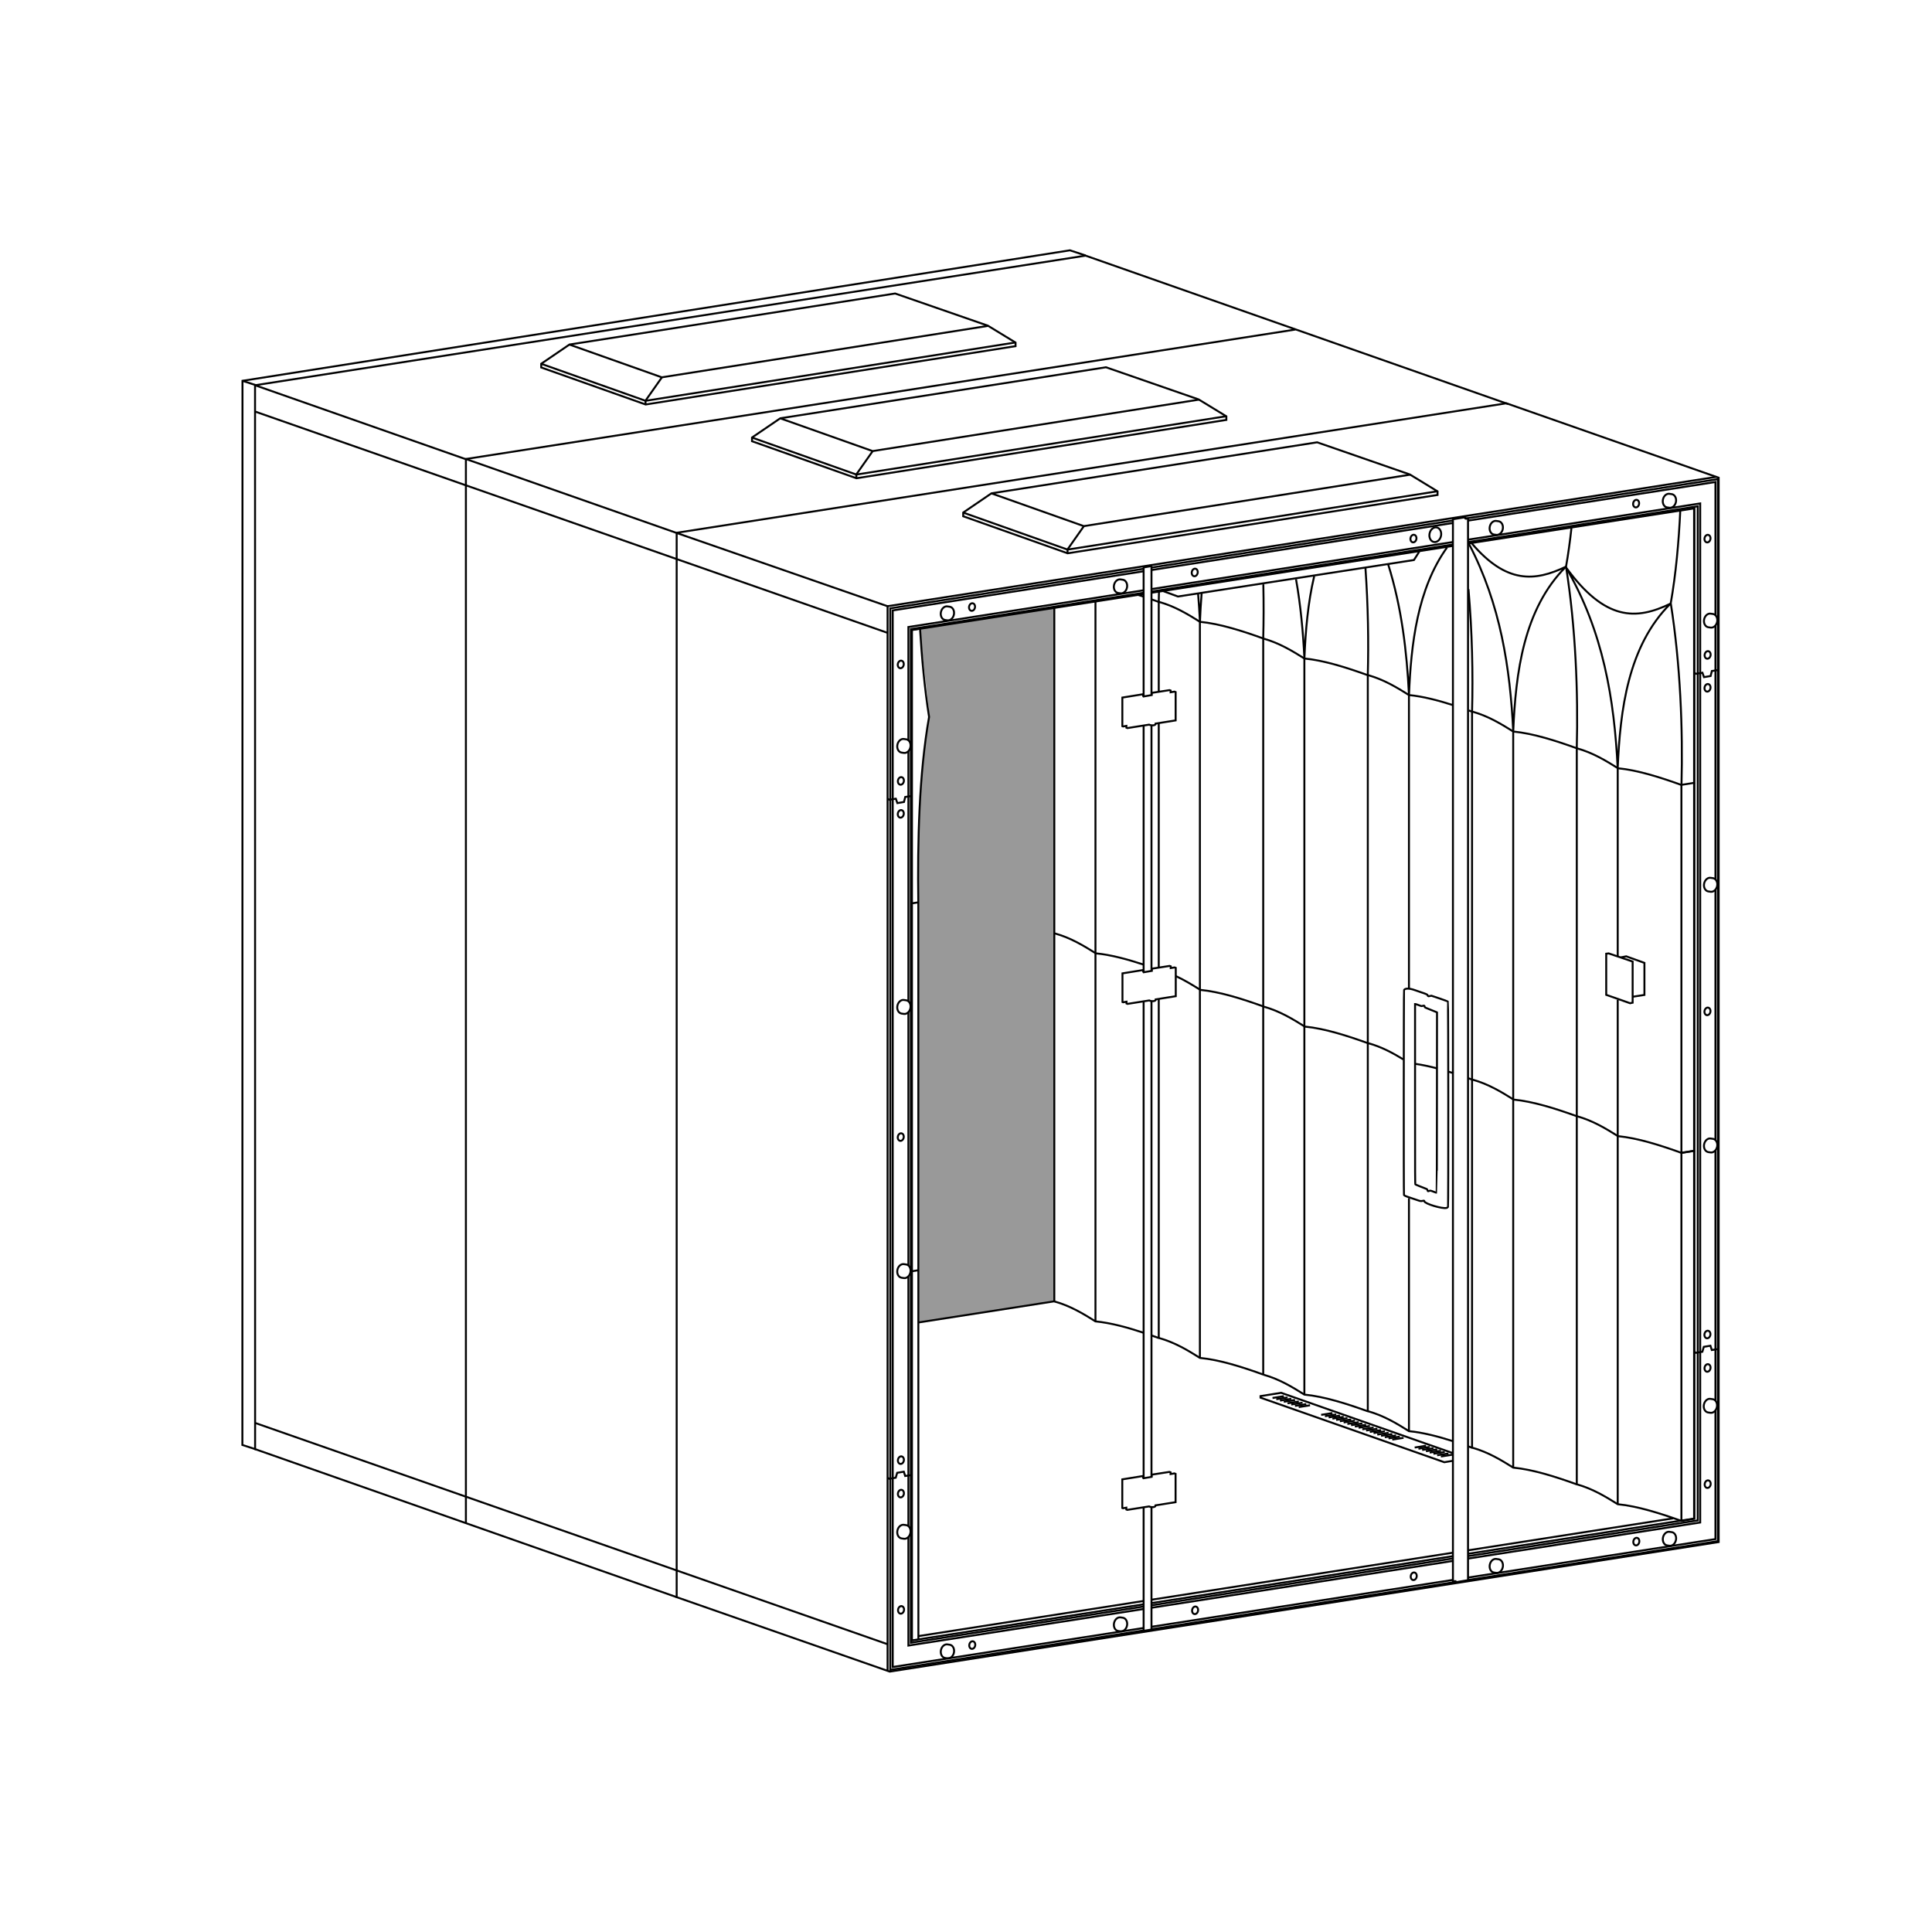 <?xml version="1.0" encoding="UTF-8" standalone="no"?>
<!-- Created with Inkscape (http://www.inkscape.org/) -->

<svg
   version="1.1"
   id="svg7701"
   width="1122.52"
   height="1122.52"
   viewBox="0 0 1122.52 1122.52"
   xmlns="http://www.w3.org/2000/svg"
   xmlns:svg="http://www.w3.org/2000/svg">
  <defs
     id="defs7705" />
  <g
     id="g7709"
     transform="matrix(1.333,0,0,1.333,0,4.2729659e-5)">
    <g
       id="g7711">
      <path
         d="m 400.902,274.289 58.625,-9.406 v 302.375 l -59.172,9.23 -0.027,-183.05 c -0.308,-28.024 -0.125,-55.801 4.813,-81.266 z"
         style="fill:#999999;fill-opacity:1;fill-rule:nonzero;stroke:none"
         id="path7713" />
      <g
         id="g7715">
        <path
           d="m 111.578,167.898 -5.887,-1.91"
           style="fill:none;stroke:#000000;stroke-width:0.85;stroke-linecap:butt;stroke-linejoin:miter;stroke-miterlimit:4;stroke-dasharray:none;stroke-opacity:1"
           id="path7717" />
      </g>
      <g
         id="g7719">
        <path
           d="m 111.539,631.723 -5.891,-1.907 0.043,-463.828 360.661,-56.883 6.82,2.25"
           style="fill:none;stroke:#000000;stroke-width:0.85;stroke-linecap:butt;stroke-linejoin:miter;stroke-miterlimit:4;stroke-dasharray:none;stroke-opacity:1"
           id="path7721" />
      </g>
      <g
         id="g7723">
        <path
           d="m 633.313,633.391 -74.907,-26.313 -8.98,1.445 v 0.672 l 80.117,28.145 3.742,-0.629"
           style="fill:none;stroke:#000000;stroke-width:0.85;stroke-linecap:butt;stroke-linejoin:miter;stroke-miterlimit:4;stroke-dasharray:none;stroke-opacity:1"
           id="path7725" />
      </g>
      <g
         id="g7727">
        <path
           d="m 624.797,519.41 c -1.281,-0.5 -1.34,-0.512 -1.813,-0.344 -0.648,0.231 -0.621,0.243 -0.773,-0.277 -0.106,-0.367 -0.211,-0.476 -0.527,-0.601 -0.219,-0.083 -0.668,-0.258 -1,-0.395 -0.332,-0.137 -1.274,-0.508 -2.09,-0.824 -0.817,-0.317 -1.559,-0.629 -1.649,-0.692 -0.156,-0.109 -0.164,-2.117 -0.164,-39.375 v -39.254 h 0.199 c 0.106,0 0.743,0.215 1.415,0.473 1.191,0.457 1.234,0.465 1.777,0.293 0.582,-0.18 0.789,-0.074 0.789,0.418 0,0.266 0.199,0.363 2.648,1.309 1.278,0.496 2.414,0.957 2.532,1.023 l 0.211,0.133 -0.032,39.285 c -0.027,26.055 -0.05,39.293 -0.113,39.313 -0.055,0.031 -0.691,-0.204 -1.418,-0.489 z"
           style="fill:none;stroke:#000000;stroke-width:0.85;stroke-linecap:butt;stroke-linejoin:miter;stroke-miterlimit:4;stroke-dasharray:none;stroke-opacity:1"
           id="path7729" />
      </g>
      <g
         id="g7731">
        <path
           d="m 630.531,526.496 c 0.328,-0.098 0.516,-0.246 0.61,-0.465 0.191,-0.449 0.148,-89.254 -0.043,-89.488 -0.067,-0.082 -1.715,-0.691 -3.66,-1.348 l -3.536,-1.191 -0.738,0.148 c -0.449,0.094 -0.75,0.102 -0.769,0.032 -0.227,-0.774 -0.118,-0.719 -3.641,-1.907 -0.438,-0.144 -1.484,-0.507 -2.324,-0.8 -2.211,-0.774 -4.098,-0.747 -4.442,0.066 -0.144,0.344 -0.187,88.574 -0.039,89.219 0.082,0.367 0.403,0.511 3.25,1.461 0.934,0.308 2.215,0.742 2.852,0.965 1.137,0.394 1.258,0.402 2.316,0.183 0.36,-0.074 0.399,-0.055 0.461,0.25 0.227,1.098 7.981,3.395 9.703,2.875 z"
           style="fill:none;stroke:#000000;stroke-width:0.85;stroke-linecap:butt;stroke-linejoin:miter;stroke-miterlimit:4;stroke-dasharray:none;stroke-opacity:1"
           id="path7733" />
      </g>
      <g
         id="g7735">
        <path
           d="M 387.824,728.602 749.109,672.137 V 208.223 l -92.523,-32.442 -361.645,56.434 v 463.941 z"
           style="fill:none;stroke:#000000;stroke-width:0.85;stroke-linecap:butt;stroke-linejoin:miter;stroke-miterlimit:4;stroke-dasharray:none;stroke-opacity:1"
           id="path7737" />
      </g>
      <g
         id="g7739">
        <path
           d="M 747.984,207.871 386.867,264.219 V 728.281"
           style="fill:none;stroke:#000000;stroke-width:0.85;stroke-linecap:butt;stroke-linejoin:miter;stroke-miterlimit:4;stroke-dasharray:none;stroke-opacity:1"
           id="path7741" />
      </g>
      <g
         id="g7743">
        <path
           d="m 294.973,684.516 91.882,32.148"
           style="fill:none;stroke:#000000;stroke-width:0.85;stroke-linecap:butt;stroke-linejoin:miter;stroke-miterlimit:4;stroke-dasharray:none;stroke-opacity:1"
           id="path7745" />
      </g>
      <g
         id="g7747">
        <path
           d="m 657.227,176.074 -184.047,-64.652 -362.012,56.496 0.027,463.715 183.762,64.523 M 564.531,143.648 203.074,200.066 v 463.942"
           style="fill:none;stroke:#000000;stroke-width:0.85;stroke-linecap:butt;stroke-linejoin:miter;stroke-miterlimit:4;stroke-dasharray:none;stroke-opacity:1"
           id="path7749" />
      </g>
      <g
         id="g7751">
        <path
           d="m 203.09,652.367 91.883,32.149"
           style="fill:none;stroke:#000000;stroke-width:0.85;stroke-linecap:butt;stroke-linejoin:miter;stroke-miterlimit:4;stroke-dasharray:none;stroke-opacity:1"
           id="path7753" />
      </g>
      <g
         id="g7755">
        <path
           d="m 294.98,232.324 91.954,31.942"
           style="fill:none;stroke:#000000;stroke-width:0.85;stroke-linecap:butt;stroke-linejoin:miter;stroke-miterlimit:4;stroke-dasharray:none;stroke-opacity:1"
           id="path7757" />
      </g>
      <g
         id="g7759">
        <path
           d="m 294.953,243.684 91.883,32.148"
           style="fill:none;stroke:#000000;stroke-width:0.85;stroke-linecap:butt;stroke-linejoin:miter;stroke-miterlimit:4;stroke-dasharray:none;stroke-opacity:1"
           id="path7761" />
      </g>
      <g
         id="g7763">
        <path
           d="m 203.059,200.066 91.921,32.258"
           style="fill:none;stroke:#000000;stroke-width:0.85;stroke-linecap:butt;stroke-linejoin:miter;stroke-miterlimit:4;stroke-dasharray:none;stroke-opacity:1"
           id="path7765" />
      </g>
      <g
         id="g7767">
        <path
           d="m 203.07,211.535 91.883,32.149"
           style="fill:none;stroke:#000000;stroke-width:0.85;stroke-linecap:butt;stroke-linejoin:miter;stroke-miterlimit:4;stroke-dasharray:none;stroke-opacity:1"
           id="path7769" />
      </g>
      <g
         id="g7771">
        <path
           d="m 432.145,215.031 -12.309,8.379 v 1.617 l 45.504,16.137 161.242,-25.43 v -1.562 l -12.062,-7.359 -40.418,-14.024 z"
           style="fill:none;stroke:#000000;stroke-width:0.85;stroke-linecap:butt;stroke-linejoin:miter;stroke-miterlimit:4;stroke-dasharray:none;stroke-opacity:1"
           id="path7773" />
      </g>
      <g
         id="g7775">
        <path
           d="m 419.813,223.418 45.503,16.133 161.243,-25.43"
           style="fill:none;stroke:#000000;stroke-width:0.85;stroke-linecap:butt;stroke-linejoin:miter;stroke-miterlimit:4;stroke-dasharray:none;stroke-opacity:1"
           id="path7777" />
      </g>
      <g
         id="g7779">
        <path
           d="m 432.195,215.066 40.203,14.254 142.239,-22.429"
           style="fill:none;stroke:#000000;stroke-width:0.85;stroke-linecap:butt;stroke-linejoin:miter;stroke-miterlimit:4;stroke-dasharray:none;stroke-opacity:1"
           id="path7781" />
      </g>
      <g
         id="g7783">
        <path
           d="m 386.895,348.145 0.753,0.437 2.805,-0.461 0.684,1.922 2.875,-0.484 0.558,-2.196 2.903,-0.437"
           style="fill:none;stroke:#000000;stroke-width:0.85;stroke-linecap:butt;stroke-linejoin:miter;stroke-miterlimit:4;stroke-dasharray:none;stroke-opacity:1"
           id="path7785" />
      </g>
      <g
         id="g7787">
        <path
           d="m 386.863,644.117 0.754,0.438 2.805,-0.465 0.633,-2.145 2.879,-0.488 0.609,1.879 2.898,-0.438"
           style="fill:none;stroke:#000000;stroke-width:0.85;stroke-linecap:butt;stroke-linejoin:miter;stroke-miterlimit:4;stroke-dasharray:none;stroke-opacity:1"
           id="path7789" />
      </g>
      <g
         id="g7791">
        <path
           d="m 738.477,293.242 0.757,0.438 2.801,-0.465 0.684,1.926 2.879,-0.485 0.558,-2.195 2.903,-0.438"
           style="fill:none;stroke:#000000;stroke-width:0.85;stroke-linecap:butt;stroke-linejoin:miter;stroke-miterlimit:4;stroke-dasharray:none;stroke-opacity:1"
           id="path7793" />
      </g>
      <g
         id="g7795">
        <path
           d="m 738.449,589.211 0.754,0.441 2.805,-0.464 0.633,-2.145 2.875,-0.488 0.609,1.879 2.902,-0.442"
           style="fill:none;stroke:#000000;stroke-width:0.85;stroke-linecap:butt;stroke-linejoin:miter;stroke-miterlimit:4;stroke-dasharray:none;stroke-opacity:1"
           id="path7797" />
      </g>
      <g
         id="g7799">
        <path
           d="m 501.941,698.727 131.348,-20.454 m 6.606,-1.031 98.625,-15.355 V 221.582 l -98.61,15.332 m -6.625,1.027 -131.422,20.434 m -3.383,0.527 -100.984,15.7 V 714.988 L 498.449,699.27"
           style="fill:none;stroke:#000000;stroke-width:0.85;stroke-linecap:butt;stroke-linejoin:miter;stroke-miterlimit:4;stroke-dasharray:none;stroke-opacity:1"
           id="path7801" />
      </g>
      <g
         id="g7803">
        <path
           d="m 701.172,415.559 -1.07,0.136 v 17.926 l 10.41,3.656 1.105,-0.242 v -17.926 z"
           style="fill:none;stroke:#000000;stroke-width:0.85;stroke-linecap:butt;stroke-linejoin:miter;stroke-miterlimit:4;stroke-dasharray:none;stroke-opacity:1"
           id="path7805" />
      </g>
      <g
         id="g7807">
        <path
           d="m 706.48,417.285 2.344,-0.449 7.93,2.859 v 13.961 l -5.102,0.793"
           style="fill:none;stroke:#000000;stroke-width:0.85;stroke-linecap:butt;stroke-linejoin:miter;stroke-miterlimit:4;stroke-dasharray:none;stroke-opacity:1"
           id="path7809" />
      </g>
      <g
         id="g7811">
        <path
           d="m 506.863,257.605 6.567,2.395 102.867,-15.906 2.312,-3.656"
           style="fill:none;stroke:#000000;stroke-width:0.85;stroke-linecap:butt;stroke-linejoin:miter;stroke-miterlimit:4;stroke-dasharray:none;stroke-opacity:1"
           id="path7813" />
      </g>
      <g
         id="g7815">
        <path
           d="M 400.328,713.129 498.43,697.82 m 3.504,-0.547 131.351,-20.503 m 6.567,-1.024 89.453,-13.961"
           style="fill:none;stroke:#000000;stroke-width:0.85;stroke-linecap:butt;stroke-linejoin:miter;stroke-miterlimit:4;stroke-dasharray:none;stroke-opacity:1"
           id="path7817" />
      </g>
      <g
         id="g7819">
        <path
           d="m 498.27,302.586 -9.071,1.461 v 12.48 l 0.309,0.121 1.445,-0.257 v 0.777 l 0.434,0.18 9.488,-1.5 c 1.086,0.523 2.914,0.422 2.828,-0.465 l 8.727,-1.387 v -12.34 l -0.5,-0.203 -1.692,0.281 v -0.761 l -0.5,-0.172 -7.734,1.203 v 0.949 l -3.57,0.617 -0.157,-0.226 z"
           style="fill:none;stroke:#000000;stroke-width:0.85;stroke-linecap:butt;stroke-linejoin:miter;stroke-miterlimit:4;stroke-dasharray:none;stroke-opacity:1"
           id="path7821" />
      </g>
      <g
         id="g7823">
        <path
           d="m 498.316,422.797 -9.066,1.465 v 12.48 l 0.305,0.121 1.449,-0.258 v 0.774 l 0.43,0.184 9.492,-1.504 c 1.082,0.527 2.91,0.425 2.828,-0.461 l 8.726,-1.391 v -12.34 l -0.5,-0.199 -1.695,0.277 v -0.761 l -0.5,-0.168 -7.734,1.199 v 0.953 l -3.571,0.613 -0.156,-0.226 z"
           style="fill:none;stroke:#000000;stroke-width:0.85;stroke-linecap:butt;stroke-linejoin:miter;stroke-miterlimit:4;stroke-dasharray:none;stroke-opacity:1"
           id="path7825" />
      </g>
      <g
         id="g7827">
        <path
           d="m 498.242,643.344 -9.07,1.461 v 12.48 l 0.308,0.121 1.446,-0.258 v 0.778 l 0.433,0.179 9.489,-1.5 c 1.086,0.524 2.914,0.422 2.828,-0.464 l 8.726,-1.391 v -12.34 l -0.5,-0.199 -1.691,0.281 v -0.762 l -0.5,-0.171 -7.734,1.199 v 0.953 l -3.571,0.613 -0.156,-0.222 z"
           style="fill:none;stroke:#000000;stroke-width:0.85;stroke-linecap:butt;stroke-linejoin:miter;stroke-miterlimit:4;stroke-dasharray:none;stroke-opacity:1"
           id="path7829" />
      </g>
      <g
         id="g7831">
        <path
           d="m 498.469,316.211 v 107.535 m 0,12.723 v 207.816 m 0,12.758 v 53.789 l 3.429,-0.559 v -53.335 m 0,-13.239 V 436.383 m 0,-13.203 V 316.137 m 0,-13.199 v -55.965 l -0.277,-0.196 -3.152,0.555 v 56.25"
           style="fill:none;stroke:#000000;stroke-width:0.85;stroke-linecap:butt;stroke-linejoin:miter;stroke-miterlimit:4;stroke-dasharray:none;stroke-opacity:1"
           id="path7833" />
      </g>
      <g
         id="g7835">
        <path
           d="m 633.289,226.313 v 462.875 h 1.09 v 0.48 l 5.488,-0.922 V 226.141 l -0.277,-0.18 -0.563,0.121 -0.328,-0.098 v -0.363 l -0.281,-0.121 z"
           style="fill:none;stroke:#000000;stroke-width:0.85;stroke-linecap:butt;stroke-linejoin:miter;stroke-miterlimit:4;stroke-dasharray:none;stroke-opacity:1"
           id="path7837" />
      </g>
      <g
         id="g7839">
        <path
           d="m 655.027,683.043 c -0.316,1.605 -1.582,2.719 -2.851,2.523 -0.028,0 -1.043,-0.152 -1.063,-0.156 -1.293,-0.242 -2.078,-1.765 -1.761,-3.394 0.32,-1.633 1.625,-2.758 2.914,-2.512 0.035,0 1.066,0.156 1.097,0.164 1.235,0.301 1.973,1.785 1.664,3.375 z"
           style="fill:none;stroke:#000000;stroke-width:0.85;stroke-linecap:round;stroke-linejoin:round;stroke-miterlimit:4;stroke-dasharray:none;stroke-opacity:1"
           id="path7841" />
      </g>
      <g
         id="g7843">
        <path
           d="m 730.504,671.223 c -0.313,1.605 -1.578,2.718 -2.848,2.523 -0.031,0 -1.043,-0.152 -1.066,-0.156 -1.289,-0.246 -2.078,-1.766 -1.758,-3.399 0.316,-1.628 1.621,-2.753 2.91,-2.511 0.035,0 1.071,0.156 1.102,0.168 1.23,0.304 1.969,1.785 1.66,3.375 z"
           style="fill:none;stroke:#000000;stroke-width:0.85;stroke-linecap:round;stroke-linejoin:round;stroke-miterlimit:4;stroke-dasharray:none;stroke-opacity:1"
           id="path7845" />
      </g>
      <g
         id="g7847">
        <path
           d="m 415.797,720.297 c -0.317,1.601 -1.582,2.719 -2.852,2.519 -0.027,0 -1.043,-0.148 -1.062,-0.152 -1.293,-0.246 -2.078,-1.766 -1.762,-3.398 0.32,-1.629 1.625,-2.754 2.914,-2.512 0.035,0 1.067,0.156 1.098,0.164 1.234,0.305 1.972,1.789 1.664,3.375 z"
           style="fill:none;stroke:#000000;stroke-width:0.85;stroke-linecap:round;stroke-linejoin:round;stroke-miterlimit:4;stroke-dasharray:none;stroke-opacity:1"
           id="path7849" />
      </g>
      <g
         id="g7851">
        <path
           d="m 491.238,708.523 c -0.312,1.606 -1.578,2.719 -2.847,2.524 -0.028,0 -1.043,-0.152 -1.063,-0.156 -1.293,-0.246 -2.082,-1.766 -1.762,-3.399 0.317,-1.629 1.622,-2.754 2.914,-2.508 0.032,0 1.067,0.157 1.098,0.164 1.231,0.301 1.973,1.786 1.66,3.372 z"
           style="fill:none;stroke:#000000;stroke-width:0.85;stroke-linecap:round;stroke-linejoin:round;stroke-miterlimit:4;stroke-dasharray:none;stroke-opacity:1"
           id="path7853" />
      </g>
      <g
         id="g7855">
        <path
           d="m 655.012,230.609 c -0.313,1.602 -1.578,2.719 -2.848,2.52 -0.027,0 -1.043,-0.149 -1.062,-0.152 -1.293,-0.247 -2.082,-1.766 -1.762,-3.399 0.316,-1.629 1.621,-2.754 2.914,-2.512 0.031,0 1.066,0.157 1.098,0.164 1.23,0.305 1.972,1.79 1.66,3.375 z"
           style="fill:none;stroke:#000000;stroke-width:0.85;stroke-linecap:round;stroke-linejoin:round;stroke-miterlimit:4;stroke-dasharray:none;stroke-opacity:1"
           id="path7857" />
      </g>
      <g
         id="g7859">
        <path
           d="m 730.492,218.785 c -0.312,1.606 -1.582,2.719 -2.851,2.524 -0.028,0 -1.039,-0.149 -1.063,-0.157 -1.289,-0.242 -2.078,-1.761 -1.762,-3.394 0.321,-1.633 1.625,-2.754 2.914,-2.512 0.036,0 1.067,0.156 1.102,0.164 1.231,0.301 1.969,1.785 1.66,3.375 z"
           style="fill:none;stroke:#000000;stroke-width:0.85;stroke-linecap:round;stroke-linejoin:round;stroke-miterlimit:4;stroke-dasharray:none;stroke-opacity:1"
           id="path7861" />
      </g>
      <g
         id="g7863">
        <path
           d="m 415.781,267.859 c -0.312,1.606 -1.578,2.719 -2.847,2.524 -0.028,0 -1.043,-0.149 -1.063,-0.156 -1.293,-0.243 -2.082,-1.766 -1.762,-3.395 0.317,-1.633 1.621,-2.758 2.914,-2.512 0.032,0 1.067,0.16 1.098,0.168 1.231,0.301 1.973,1.785 1.66,3.371 z"
           style="fill:none;stroke:#000000;stroke-width:0.85;stroke-linecap:round;stroke-linejoin:round;stroke-miterlimit:4;stroke-dasharray:none;stroke-opacity:1"
           id="path7865" />
      </g>
      <g
         id="g7867">
        <path
           d="m 396.82,325.652 c -0.316,1.606 -1.582,2.719 -2.851,2.524 -0.028,0 -1.043,-0.153 -1.063,-0.156 -1.293,-0.247 -2.078,-1.766 -1.761,-3.399 0.32,-1.629 1.625,-2.754 2.914,-2.508 0.035,0 1.066,0.153 1.097,0.164 1.235,0.301 1.973,1.786 1.664,3.371 z"
           style="fill:none;stroke:#000000;stroke-width:0.85;stroke-linecap:round;stroke-linejoin:round;stroke-miterlimit:4;stroke-dasharray:none;stroke-opacity:1"
           id="path7869" />
      </g>
      <g
         id="g7871">
        <path
           d="m 396.82,439.41 c -0.316,1.602 -1.582,2.719 -2.851,2.52 -0.028,0 -1.043,-0.149 -1.063,-0.153 -1.293,-0.246 -2.078,-1.765 -1.761,-3.398 0.32,-1.629 1.625,-2.754 2.914,-2.512 0.035,0 1.066,0.156 1.097,0.168 1.235,0.301 1.973,1.785 1.664,3.375 z"
           style="fill:none;stroke:#000000;stroke-width:0.85;stroke-linecap:round;stroke-linejoin:round;stroke-miterlimit:4;stroke-dasharray:none;stroke-opacity:1"
           id="path7873" />
      </g>
      <g
         id="g7875">
        <path
           d="m 396.82,554.551 c -0.316,1.605 -1.582,2.719 -2.851,2.523 -0.028,0 -1.043,-0.152 -1.063,-0.156 -1.293,-0.246 -2.078,-1.766 -1.761,-3.395 0.32,-1.632 1.625,-2.757 2.914,-2.511 0.035,0 1.066,0.156 1.097,0.164 1.235,0.301 1.973,1.785 1.664,3.375 z"
           style="fill:none;stroke:#000000;stroke-width:0.85;stroke-linecap:round;stroke-linejoin:round;stroke-miterlimit:4;stroke-dasharray:none;stroke-opacity:1"
           id="path7877" />
      </g>
      <g
         id="g7879">
        <path
           d="m 396.82,668.172 c -0.316,1.605 -1.582,2.719 -2.851,2.523 -0.028,0 -1.043,-0.148 -1.063,-0.156 -1.293,-0.242 -2.078,-1.766 -1.761,-3.394 0.32,-1.633 1.625,-2.758 2.914,-2.512 0.035,0 1.066,0.156 1.097,0.164 1.235,0.301 1.973,1.785 1.664,3.375 z"
           style="fill:none;stroke:#000000;stroke-width:0.85;stroke-linecap:round;stroke-linejoin:round;stroke-miterlimit:4;stroke-dasharray:none;stroke-opacity:1"
           id="path7881" />
      </g>
      <g
         id="g7883">
        <path
           d="m 748.344,613.27 c -0.313,1.605 -1.578,2.718 -2.848,2.523 -0.027,0 -1.043,-0.152 -1.066,-0.156 -1.289,-0.242 -2.078,-1.766 -1.758,-3.395 0.316,-1.633 1.621,-2.758 2.914,-2.512 0.031,0 1.066,0.157 1.098,0.165 1.23,0.3 1.972,1.785 1.66,3.375 z"
           style="fill:none;stroke:#000000;stroke-width:0.85;stroke-linecap:round;stroke-linejoin:round;stroke-miterlimit:4;stroke-dasharray:none;stroke-opacity:1"
           id="path7885" />
      </g>
      <g
         id="g7887">
        <path
           d="m 748.449,271.023 c -0.312,1.602 -1.582,2.719 -2.851,2.52 -0.028,0 -1.043,-0.148 -1.063,-0.156 -1.289,-0.242 -2.078,-1.762 -1.762,-3.395 0.321,-1.629 1.625,-2.754 2.915,-2.512 0.035,0 1.066,0.157 1.101,0.165 1.231,0.304 1.969,1.785 1.66,3.375 z"
           style="fill:none;stroke:#000000;stroke-width:0.85;stroke-linecap:round;stroke-linejoin:round;stroke-miterlimit:4;stroke-dasharray:none;stroke-opacity:1"
           id="path7889" />
      </g>
      <g
         id="g7891">
        <path
           d="m 748.449,386.164 c -0.312,1.606 -1.582,2.719 -2.851,2.524 -0.028,0 -1.043,-0.153 -1.063,-0.157 -1.289,-0.246 -2.078,-1.765 -1.762,-3.394 0.321,-1.633 1.625,-2.758 2.915,-2.512 0.035,0 1.066,0.156 1.101,0.164 1.231,0.305 1.969,1.789 1.66,3.375 z"
           style="fill:none;stroke:#000000;stroke-width:0.85;stroke-linecap:round;stroke-linejoin:round;stroke-miterlimit:4;stroke-dasharray:none;stroke-opacity:1"
           id="path7893" />
      </g>
      <g
         id="g7895">
        <path
           d="m 748.449,499.785 c -0.312,1.606 -1.582,2.719 -2.851,2.524 -0.028,0 -1.043,-0.153 -1.063,-0.157 -1.289,-0.242 -2.078,-1.765 -1.762,-3.394 0.321,-1.633 1.625,-2.758 2.915,-2.512 0.035,0 1.066,0.156 1.101,0.164 1.231,0.301 1.969,1.785 1.66,3.375 z"
           style="fill:none;stroke:#000000;stroke-width:0.85;stroke-linecap:round;stroke-linejoin:round;stroke-miterlimit:4;stroke-dasharray:none;stroke-opacity:1"
           id="path7897" />
      </g>
      <g
         id="g7899">
        <path
           d="m 491.227,256.09 c -0.313,1.601 -1.579,2.715 -2.848,2.519 -0.027,0 -1.043,-0.148 -1.066,-0.156 -1.29,-0.242 -2.079,-1.762 -1.758,-3.394 0.316,-1.633 1.621,-2.754 2.91,-2.512 0.035,0 1.07,0.156 1.101,0.164 1.231,0.301 1.969,1.785 1.661,3.375 z"
           style="fill:none;stroke:#000000;stroke-width:0.85;stroke-linecap:round;stroke-linejoin:round;stroke-miterlimit:4;stroke-dasharray:none;stroke-opacity:1"
           id="path7901" />
      </g>
      <g
         id="g7903"
         transform="matrix(1,0.192,-0.192,1,0,0)">
        <path
           d="m 633.634,580.472 c 10e-4,0.902 -0.568,1.636 -1.276,1.635 -0.702,0.003 -1.273,-0.732 -1.275,-1.637 0.002,-0.903 0.572,-1.634 1.275,-1.636 0.707,0.001 1.278,0.735 1.276,1.638 z"
           style="fill:none;stroke:#000000;stroke-width:0.835;stroke-linecap:round;stroke-linejoin:round;stroke-miterlimit:4;stroke-dasharray:none;stroke-opacity:1"
           id="path7905" />
      </g>
      <g
         id="g7907"
         transform="matrix(1,0.192,-0.192,1,0,0)">
        <path
           d="m 542.763,613.073 c -0.001,0.907 -0.572,1.638 -1.275,1.64 -0.707,-10e-4 -1.277,-0.735 -1.275,-1.638 -0.002,-0.906 0.572,-1.637 1.275,-1.639 0.703,10e-4 1.274,0.735 1.275,1.637 z"
           style="fill:none;stroke:#000000;stroke-width:0.835;stroke-linecap:round;stroke-linejoin:round;stroke-miterlimit:4;stroke-dasharray:none;stroke-opacity:1"
           id="path7909" />
      </g>
      <g
         id="g7911"
         transform="matrix(1,0.192,-0.192,1,0,0)">
        <path
           d="m 722.793,548.515 c 10e-4,0.902 -0.572,1.637 -1.276,1.636 -0.703,0.002 -1.277,-0.731 -1.275,-1.634 -0.002,-0.906 0.572,-1.637 1.275,-1.64 0.703,0.002 1.274,0.736 1.276,1.638 z"
           style="fill:none;stroke:#000000;stroke-width:0.835;stroke-linecap:round;stroke-linejoin:round;stroke-miterlimit:4;stroke-dasharray:none;stroke-opacity:1"
           id="path7913" />
      </g>
      <g
         id="g7915"
         transform="matrix(1,0.192,-0.192,1,0,0)">
        <path
           d="m 813.566,515.979 c 0.003,0.906 -0.568,1.636 -1.274,1.639 -0.704,-0.001 -1.275,-0.735 -1.276,-1.637 0.002,-0.903 0.572,-1.638 1.275,-1.636 0.707,-0.003 1.278,0.731 1.275,1.634 z"
           style="fill:none;stroke:#000000;stroke-width:0.835;stroke-linecap:round;stroke-linejoin:round;stroke-miterlimit:4;stroke-dasharray:none;stroke-opacity:1"
           id="path7917" />
      </g>
      <g
         id="g7919"
         transform="matrix(1,0.192,-0.192,1,0,0)">
        <path
           d="m 838.927,486.069 c 0.002,0.902 -0.572,1.638 -1.275,1.636 -0.704,-10e-4 -1.274,-0.732 -1.276,-1.638 -0.002,-0.902 0.572,-1.637 1.275,-1.635 0.704,10e-4 1.274,0.731 1.276,1.637 z"
           style="fill:none;stroke:#000000;stroke-width:0.835;stroke-linecap:round;stroke-linejoin:round;stroke-miterlimit:4;stroke-dasharray:none;stroke-opacity:1"
           id="path7921" />
      </g>
      <g
         id="g7923"
         transform="matrix(1,0.192,-0.192,1,0,0)">
        <path
           d="m 829.486,437.235 c 0.002,0.902 -0.569,1.633 -1.275,1.636 -0.703,-10e-4 -1.274,-0.736 -1.276,-1.638 0.003,-0.902 0.572,-1.637 1.276,-1.635 0.706,-0.003 1.277,0.731 1.275,1.637 z"
           style="fill:none;stroke:#000000;stroke-width:0.835;stroke-linecap:round;stroke-linejoin:round;stroke-miterlimit:4;stroke-dasharray:none;stroke-opacity:1"
           id="path7925" />
      </g>
      <g
         id="g7927"
         transform="matrix(1,0.192,-0.192,1,0,0)">
        <path
           d="m 826.739,423.185 c -0.002,0.903 -0.572,1.637 -1.275,1.636 -0.704,-0.002 -1.278,-0.731 -1.276,-1.638 -0.002,-0.902 0.572,-1.637 1.275,-1.635 0.704,10e-4 1.274,0.731 1.276,1.637 z"
           style="fill:none;stroke:#000000;stroke-width:0.835;stroke-linecap:round;stroke-linejoin:round;stroke-miterlimit:4;stroke-dasharray:none;stroke-opacity:1"
           id="path7929" />
      </g>
      <g
         id="g7931"
         transform="matrix(1,0.192,-0.192,1,0,0)">
        <path
           d="m 800.678,287.35 c 0.002,0.902 -0.568,1.637 -1.275,1.636 -0.704,-0.002 -1.274,-0.732 -1.276,-1.638 0.002,-0.902 0.572,-1.637 1.276,-1.635 0.707,0 1.277,0.731 1.275,1.637 z"
           style="fill:none;stroke:#000000;stroke-width:0.835;stroke-linecap:round;stroke-linejoin:round;stroke-miterlimit:4;stroke-dasharray:none;stroke-opacity:1"
           id="path7933" />
      </g>
      <g
         id="g7935"
         transform="matrix(1,0.192,-0.192,1,0,0)">
        <path
           d="m 774.585,151.326 c -0.002,0.903 -0.572,1.637 -1.275,1.636 -0.708,-10e-4 -1.278,-0.731 -1.276,-1.638 -0.002,-0.902 0.568,-1.636 1.275,-1.636 0.704,0.002 1.274,0.732 1.276,1.638 z"
           style="fill:none;stroke:#000000;stroke-width:0.835;stroke-linecap:round;stroke-linejoin:round;stroke-miterlimit:4;stroke-dasharray:none;stroke-opacity:1"
           id="path7937" />
      </g>
      <g
         id="g7939"
         transform="matrix(1,0.192,-0.192,1,0,0)">
        <path
           d="m 771.973,137.492 c 0.002,0.906 -0.568,1.637 -1.275,1.64 -0.703,-0.002 -1.274,-0.736 -1.275,-1.638 10e-4,-0.907 0.572,-1.637 1.274,-1.64 0.708,10e-4 1.278,0.735 1.276,1.638 z"
           style="fill:none;stroke:#000000;stroke-width:0.835;stroke-linecap:round;stroke-linejoin:round;stroke-miterlimit:4;stroke-dasharray:none;stroke-opacity:1"
           id="path7941" />
      </g>
      <g
         id="g7943"
         transform="matrix(1,0.192,-0.192,1,0,0)">
        <path
           d="m 762.531,88.608 c -0.003,0.902 -0.573,1.637 -1.276,1.635 -0.707,0 -1.277,-0.731 -1.276,-1.637 -0.001,-0.902 0.569,-1.637 1.276,-1.636 0.703,0.002 1.273,0.732 1.276,1.638 z"
           style="fill:none;stroke:#000000;stroke-width:0.835;stroke-linecap:round;stroke-linejoin:round;stroke-miterlimit:4;stroke-dasharray:none;stroke-opacity:1"
           id="path7945" />
      </g>
      <g
         id="g7947"
         transform="matrix(1,0.192,-0.192,1,0,0)">
        <path
           d="m 729.704,79.655 c 0.003,0.906 -0.568,1.637 -1.275,1.636 -0.703,0.002 -1.274,-0.732 -1.275,-1.634 10e-4,-0.907 0.572,-1.637 1.275,-1.64 0.707,0.001 1.278,0.735 1.275,1.638 z"
           style="fill:none;stroke:#000000;stroke-width:0.835;stroke-linecap:round;stroke-linejoin:round;stroke-miterlimit:4;stroke-dasharray:none;stroke-opacity:1"
           id="path7949" />
      </g>
      <g
         id="g7951"
         transform="matrix(1,0.192,-0.192,1,0,0)">
        <path
           d="m 638.919,112.315 c -10e-4,0.906 -0.572,1.637 -1.275,1.636 -0.707,0.002 -1.278,-0.732 -1.275,-1.634 -0.003,-0.906 0.568,-1.637 1.274,-1.64 0.704,0.002 1.275,0.736 1.276,1.638 z"
           style="fill:none;stroke:#000000;stroke-width:0.835;stroke-linecap:round;stroke-linejoin:round;stroke-miterlimit:4;stroke-dasharray:none;stroke-opacity:1"
           id="path7953" />
      </g>
      <g
         id="g7955"
         transform="matrix(1,0.19,-0.194,0.999,0,0)">
        <path
           d="m 649.487,110.24 c -0.003,1.76 -1.121,3.185 -2.504,3.182 -1.379,0.001 -2.499,-1.423 -2.499,-3.178 -0.002,-1.759 1.121,-3.185 2.499,-3.185 1.384,0.002 2.503,1.426 2.504,3.181 z"
           style="fill:none;stroke:#000000;stroke-width:0.835;stroke-linecap:round;stroke-linejoin:round;stroke-miterlimit:4;stroke-dasharray:none;stroke-opacity:1"
           id="path7957" />
      </g>
      <g
         id="g7959"
         transform="matrix(1,0.192,-0.192,1,0,0)">
        <path
           d="m 549.715,144.217 c 10e-4,0.902 -0.568,1.637 -1.276,1.636 -0.702,0.002 -1.273,-0.732 -1.275,-1.637 0.002,-0.903 0.572,-1.634 1.279,-1.637 0.703,0.002 1.274,0.736 1.272,1.638 z"
           style="fill:none;stroke:#000000;stroke-width:0.835;stroke-linecap:round;stroke-linejoin:round;stroke-miterlimit:4;stroke-dasharray:none;stroke-opacity:1"
           id="path7961" />
      </g>
      <g
         id="g7963"
         transform="matrix(1,0.192,-0.192,1,0,0)">
        <path
           d="m 458.889,176.729 c -0.001,0.906 -0.572,1.637 -1.275,1.635 -0.703,0.003 -1.277,-0.731 -1.275,-1.634 -0.002,-0.905 0.572,-1.637 1.275,-1.639 0.703,0.001 1.274,0.735 1.275,1.638 z"
           style="fill:none;stroke:#000000;stroke-width:0.835;stroke-linecap:round;stroke-linejoin:round;stroke-miterlimit:4;stroke-dasharray:none;stroke-opacity:1"
           id="path7965" />
      </g>
      <g
         id="g7967"
         transform="matrix(1,0.192,-0.192,1,0,0)">
        <path
           d="m 433.558,206.609 c 0.002,0.902 -0.573,1.633 -1.275,1.636 -0.704,-0.002 -1.274,-0.736 -1.276,-1.638 0.002,-0.903 0.572,-1.637 1.275,-1.636 0.707,-0.003 1.278,0.731 1.276,1.638 z"
           style="fill:none;stroke:#000000;stroke-width:0.835;stroke-linecap:round;stroke-linejoin:round;stroke-miterlimit:4;stroke-dasharray:none;stroke-opacity:1"
           id="path7969" />
      </g>
      <g
         id="g7971"
         transform="matrix(1,0.192,-0.192,1,0,0)">
        <path
           d="m 443.018,255.564 c -0.002,0.903 -0.572,1.637 -1.275,1.636 -0.707,0.003 -1.277,-0.731 -1.276,-1.638 -10e-4,-0.902 0.569,-1.633 1.276,-1.635 0.703,0.001 1.274,0.735 1.275,1.637 z"
           style="fill:none;stroke:#000000;stroke-width:0.835;stroke-linecap:round;stroke-linejoin:round;stroke-miterlimit:4;stroke-dasharray:none;stroke-opacity:1"
           id="path7973" />
      </g>
      <g
         id="g7975"
         transform="matrix(1,0.192,-0.192,1,0,0)">
        <path
           d="m 445.63,269.418 c 0.002,0.905 -0.572,1.637 -1.275,1.639 -0.703,-0.001 -1.274,-0.735 -1.275,-1.637 0.001,-0.907 0.572,-1.638 1.275,-1.636 0.707,-0.003 1.277,0.731 1.275,1.634 z"
           style="fill:none;stroke:#000000;stroke-width:0.835;stroke-linecap:round;stroke-linejoin:round;stroke-miterlimit:4;stroke-dasharray:none;stroke-opacity:1"
           id="path7977" />
      </g>
      <g
         id="g7979"
         transform="matrix(1,0.192,-0.192,1,0,0)">
        <path
           d="m 471.706,405.293 c 0.003,0.905 -0.572,1.637 -1.274,1.639 -0.704,-0.001 -1.275,-0.735 -1.276,-1.637 0.002,-0.903 0.572,-1.638 1.275,-1.636 0.707,-0.003 1.278,0.731 1.275,1.634 z"
           style="fill:none;stroke:#000000;stroke-width:0.835;stroke-linecap:round;stroke-linejoin:round;stroke-miterlimit:4;stroke-dasharray:none;stroke-opacity:1"
           id="path7981" />
      </g>
      <g
         id="g7983"
         transform="matrix(1,0.192,-0.192,1,0,0)">
        <path
           d="m 497.843,541.094 c 10e-4,0.902 -0.572,1.637 -1.276,1.635 -0.703,-0.001 -1.277,-0.731 -1.275,-1.637 -0.002,-0.902 0.572,-1.637 1.275,-1.636 0.703,0.002 1.273,0.732 1.276,1.638 z"
           style="fill:none;stroke:#000000;stroke-width:0.835;stroke-linecap:round;stroke-linejoin:round;stroke-miterlimit:4;stroke-dasharray:none;stroke-opacity:1"
           id="path7985" />
      </g>
      <g
         id="g7987"
         transform="matrix(1,0.192,-0.192,1,0,0)">
        <path
           d="m 500.546,555.156 c 0.001,0.902 -0.573,1.638 -1.276,1.636 -0.703,-0.002 -1.273,-0.732 -1.276,-1.638 0.003,-0.902 0.572,-1.637 1.276,-1.635 0.707,0 1.277,0.731 1.276,1.637 z"
           style="fill:none;stroke:#000000;stroke-width:0.835;stroke-linecap:round;stroke-linejoin:round;stroke-miterlimit:4;stroke-dasharray:none;stroke-opacity:1"
           id="path7989" />
      </g>
      <g
         id="g7991"
         transform="matrix(1,0.192,-0.192,1,0,0)">
        <path
           d="m 509.99,604.032 c -0.002,0.903 -0.572,1.638 -1.275,1.636 -0.703,-10e-4 -1.277,-0.731 -1.276,-1.637 -0.001,-0.903 0.572,-1.638 1.276,-1.636 0.703,10e-4 1.273,0.732 1.275,1.637 z"
           style="fill:none;stroke:#000000;stroke-width:0.835;stroke-linecap:round;stroke-linejoin:round;stroke-miterlimit:4;stroke-dasharray:none;stroke-opacity:1"
           id="path7993" />
      </g>
      <g
         id="g7995">
        <path
           d="m 472.406,229.371 -7.101,10.102 v 1.656"
           style="fill:none;stroke:#000000;stroke-width:0.85;stroke-linecap:butt;stroke-linejoin:miter;stroke-miterlimit:4;stroke-dasharray:none;stroke-opacity:1"
           id="path7997" />
      </g>
      <g
         id="g7999">
        <path
           d="m 340.09,182.324 -12.305,8.375 v 1.621 l 45.504,16.133 161.242,-25.43 v -1.558 l -12.066,-7.363 -40.414,-14.024 z"
           style="fill:none;stroke:#000000;stroke-width:0.85;stroke-linecap:butt;stroke-linejoin:miter;stroke-miterlimit:4;stroke-dasharray:none;stroke-opacity:1"
           id="path8001" />
      </g>
      <g
         id="g8003">
        <path
           d="m 327.758,190.711 45.504,16.133 161.246,-25.43"
           style="fill:none;stroke:#000000;stroke-width:0.85;stroke-linecap:butt;stroke-linejoin:miter;stroke-miterlimit:4;stroke-dasharray:none;stroke-opacity:1"
           id="path8005" />
      </g>
      <g
         id="g8007">
        <path
           d="m 340.145,182.359 40.203,14.254 142.238,-22.433"
           style="fill:none;stroke:#000000;stroke-width:0.85;stroke-linecap:butt;stroke-linejoin:miter;stroke-miterlimit:4;stroke-dasharray:none;stroke-opacity:1"
           id="path8009" />
      </g>
      <g
         id="g8011">
        <path
           d="m 380.355,196.664 -7.101,10.098 v 1.656"
           style="fill:none;stroke:#000000;stroke-width:0.85;stroke-linecap:butt;stroke-linejoin:miter;stroke-miterlimit:4;stroke-dasharray:none;stroke-opacity:1"
           id="path8013" />
      </g>
      <g
         id="g8015">
        <path
           d="m 501.93,710.133 132.472,-20.598 m 5.496,-0.855 108.883,-16.93 V 208.848 l -0.617,0.093 -109.32,17.067 m -5.547,0.867 -131.387,20.508 m -3.426,0.535 -110.437,17.238 v 462.68 L 498.516,710.66 m 0,-1.082 -109.407,17.012 V 266.07 L 498.477,249 m 3.453,-0.539 131.367,-20.508 m 6.594,-1.027 107.82,-16.832 v 58.074 m 0,4.434 v 110.742 m 0,4.437 v 109.192 m 0,4.433 v 109.157 m 0,4.179 v 56.098 l -107.805,16.762 m -6.605,1.027 -131.371,20.426"
           style="fill:none;stroke:#000000;stroke-width:0.85;stroke-linecap:butt;stroke-linejoin:miter;stroke-miterlimit:4;stroke-dasharray:none;stroke-opacity:1"
           id="path8017" />
      </g>
      <g
         id="g8019">
        <path
           d="m 501.93,700.773 131.363,-20.406 m 6.598,-1.023 101.172,-15.731 V 219.426 l -0.622,0.097 -100.55,15.692 m -6.594,1.031 -131.383,20.504 m -3.426,0.535 -102.547,16.004 v 49.406 m 0,4.703 v 109.036 m 0,4.754 v 110.421 m 0,4.704 v 108.914 m 0,4.703 v 47.32 l 102.575,-15.937 m 0,-1.083 -101.508,15.774 V 274.203 L 498.5,258.363 m 3.41,-0.531 131.387,-20.508 m 6.594,-1.031 100.101,-15.617 v 442.027 l -100.109,15.559 m -6.578,1.019 -131.375,20.422"
           style="fill:none;stroke:#000000;stroke-width:0.85;stroke-linecap:butt;stroke-linejoin:miter;stroke-miterlimit:4;stroke-dasharray:none;stroke-opacity:1"
           id="path8021" />
      </g>
      <g
         id="g8023">
        <path
           d="m 400.336,576.422 59.305,-9.231"
           style="fill:none;stroke:#000000;stroke-width:0.85;stroke-linecap:butt;stroke-linejoin:miter;stroke-miterlimit:4;stroke-dasharray:none;stroke-opacity:1"
           id="path8025" />
      </g>
      <g
         id="g8027">
        <path
           d="m 111.211,620.219 91.879,32.148"
           style="fill:none;stroke:#000000;stroke-width:0.85;stroke-linecap:butt;stroke-linejoin:miter;stroke-miterlimit:4;stroke-dasharray:none;stroke-opacity:1"
           id="path8029" />
      </g>
      <g
         id="g8031">
        <path
           d="m 111.176,167.918 91.922,32.258"
           style="fill:none;stroke:#000000;stroke-width:0.85;stroke-linecap:butt;stroke-linejoin:miter;stroke-miterlimit:4;stroke-dasharray:none;stroke-opacity:1"
           id="path8033" />
      </g>
      <g
         id="g8035">
        <path
           d="m 111.188,179.387 91.882,32.148"
           style="fill:none;stroke:#000000;stroke-width:0.85;stroke-linecap:butt;stroke-linejoin:miter;stroke-miterlimit:4;stroke-dasharray:none;stroke-opacity:1"
           id="path8037" />
      </g>
      <g
         id="g8039">
        <path
           d="m 248.207,150.176 -12.305,8.375 v 1.621 l 45.504,16.133 161.242,-25.43 v -1.559 l -12.066,-7.363 -40.414,-14.023 z"
           style="fill:none;stroke:#000000;stroke-width:0.85;stroke-linecap:butt;stroke-linejoin:miter;stroke-miterlimit:4;stroke-dasharray:none;stroke-opacity:1"
           id="path8041" />
      </g>
      <g
         id="g8043">
        <path
           d="m 235.875,158.559 45.504,16.136 161.246,-25.429"
           style="fill:none;stroke:#000000;stroke-width:0.85;stroke-linecap:butt;stroke-linejoin:miter;stroke-miterlimit:4;stroke-dasharray:none;stroke-opacity:1"
           id="path8045" />
      </g>
      <g
         id="g8047">
        <path
           d="m 248.262,150.211 40.203,14.254 142.238,-22.434"
           style="fill:none;stroke:#000000;stroke-width:0.85;stroke-linecap:butt;stroke-linejoin:miter;stroke-miterlimit:4;stroke-dasharray:none;stroke-opacity:1"
           id="path8049" />
      </g>
      <g
         id="g8051">
        <path
           d="m 288.473,164.516 -7.102,10.097 v 1.657"
           style="fill:none;stroke:#000000;stroke-width:0.85;stroke-linecap:butt;stroke-linejoin:miter;stroke-miterlimit:4;stroke-dasharray:none;stroke-opacity:1"
           id="path8053" />
      </g>
      <g
         id="g8055">
        <path
           d="m 561.176,611.645 4.937,-0.786"
           style="fill:none;stroke:#000000;stroke-width:0.85;stroke-linecap:butt;stroke-linejoin:miter;stroke-miterlimit:4;stroke-dasharray:none;stroke-opacity:1"
           id="path8057" />
      </g>
      <g
         id="g8059">
        <path
           d="m 562.809,612.188 4.937,-0.782"
           style="fill:none;stroke:#000000;stroke-width:0.85;stroke-linecap:butt;stroke-linejoin:miter;stroke-miterlimit:4;stroke-dasharray:none;stroke-opacity:1"
           id="path8061" />
      </g>
      <g
         id="g8063">
        <path
           d="M 564.438,612.785 569.375,612"
           style="fill:none;stroke:#000000;stroke-width:0.85;stroke-linecap:butt;stroke-linejoin:miter;stroke-miterlimit:4;stroke-dasharray:none;stroke-opacity:1"
           id="path8065" />
      </g>
      <g
         id="g8067">
        <path
           d="m 566.07,613.305 4.938,-0.785"
           style="fill:none;stroke:#000000;stroke-width:0.85;stroke-linecap:butt;stroke-linejoin:miter;stroke-miterlimit:4;stroke-dasharray:none;stroke-opacity:1"
           id="path8069" />
      </g>
      <g
         id="g8071">
        <path
           d="m 554.652,609.336 4.942,-0.785"
           style="fill:none;stroke:#000000;stroke-width:0.85;stroke-linecap:butt;stroke-linejoin:miter;stroke-miterlimit:4;stroke-dasharray:none;stroke-opacity:1"
           id="path8073" />
      </g>
      <g
         id="g8075">
        <path
           d="m 556.285,609.879 4.938,-0.785"
           style="fill:none;stroke:#000000;stroke-width:0.85;stroke-linecap:butt;stroke-linejoin:miter;stroke-miterlimit:4;stroke-dasharray:none;stroke-opacity:1"
           id="path8077" />
      </g>
      <g
         id="g8079">
        <path
           d="m 557.914,610.473 4.938,-0.785"
           style="fill:none;stroke:#000000;stroke-width:0.85;stroke-linecap:butt;stroke-linejoin:miter;stroke-miterlimit:4;stroke-dasharray:none;stroke-opacity:1"
           id="path8081" />
      </g>
      <g
         id="g8083">
        <path
           d="m 559.547,610.992 4.937,-0.785"
           style="fill:none;stroke:#000000;stroke-width:0.85;stroke-linecap:butt;stroke-linejoin:miter;stroke-miterlimit:4;stroke-dasharray:none;stroke-opacity:1"
           id="path8085" />
      </g>
      <g
         id="g8087">
        <path
           d="m 575.852,616.688 4.937,-0.786"
           style="fill:none;stroke:#000000;stroke-width:0.85;stroke-linecap:butt;stroke-linejoin:miter;stroke-miterlimit:4;stroke-dasharray:none;stroke-opacity:1"
           id="path8089" />
      </g>
      <g
         id="g8091">
        <path
           d="m 577.484,617.285 4.938,-0.785"
           style="fill:none;stroke:#000000;stroke-width:0.85;stroke-linecap:butt;stroke-linejoin:miter;stroke-miterlimit:4;stroke-dasharray:none;stroke-opacity:1"
           id="path8093" />
      </g>
      <g
         id="g8095">
        <path
           d="m 579.113,617.801 4.938,-0.781"
           style="fill:none;stroke:#000000;stroke-width:0.85;stroke-linecap:butt;stroke-linejoin:miter;stroke-miterlimit:4;stroke-dasharray:none;stroke-opacity:1"
           id="path8097" />
      </g>
      <g
         id="g8099">
        <path
           d="m 587.266,620.656 4.941,-0.785"
           style="fill:none;stroke:#000000;stroke-width:0.85;stroke-linecap:butt;stroke-linejoin:miter;stroke-miterlimit:4;stroke-dasharray:none;stroke-opacity:1"
           id="path8101" />
      </g>
      <g
         id="g8103">
        <path
           d="m 588.898,621.199 4.938,-0.785"
           style="fill:none;stroke:#000000;stroke-width:0.85;stroke-linecap:butt;stroke-linejoin:miter;stroke-miterlimit:4;stroke-dasharray:none;stroke-opacity:1"
           id="path8105" />
      </g>
      <g
         id="g8107">
        <path
           d="m 590.527,621.793 4.938,-0.785"
           style="fill:none;stroke:#000000;stroke-width:0.85;stroke-linecap:butt;stroke-linejoin:miter;stroke-miterlimit:4;stroke-dasharray:none;stroke-opacity:1"
           id="path8109" />
      </g>
      <g
         id="g8111">
        <path
           d="m 592.16,622.313 4.938,-0.786"
           style="fill:none;stroke:#000000;stroke-width:0.85;stroke-linecap:butt;stroke-linejoin:miter;stroke-miterlimit:4;stroke-dasharray:none;stroke-opacity:1"
           id="path8113" />
      </g>
      <g
         id="g8115">
        <path
           d="m 580.746,618.344 4.938,-0.785"
           style="fill:none;stroke:#000000;stroke-width:0.85;stroke-linecap:butt;stroke-linejoin:miter;stroke-miterlimit:4;stroke-dasharray:none;stroke-opacity:1"
           id="path8117" />
      </g>
      <g
         id="g8119">
        <path
           d="m 582.375,618.887 4.938,-0.785"
           style="fill:none;stroke:#000000;stroke-width:0.85;stroke-linecap:butt;stroke-linejoin:miter;stroke-miterlimit:4;stroke-dasharray:none;stroke-opacity:1"
           id="path8121" />
      </g>
      <g
         id="g8123">
        <path
           d="m 584.004,619.48 4.941,-0.781"
           style="fill:none;stroke:#000000;stroke-width:0.85;stroke-linecap:butt;stroke-linejoin:miter;stroke-miterlimit:4;stroke-dasharray:none;stroke-opacity:1"
           id="path8125" />
      </g>
      <g
         id="g8127">
        <path
           d="m 585.637,620 4.937,-0.785"
           style="fill:none;stroke:#000000;stroke-width:0.85;stroke-linecap:butt;stroke-linejoin:miter;stroke-miterlimit:4;stroke-dasharray:none;stroke-opacity:1"
           id="path8129" />
      </g>
      <g
         id="g8131">
        <path
           d="m 600.313,625.293 4.937,-0.781"
           style="fill:none;stroke:#000000;stroke-width:0.85;stroke-linecap:butt;stroke-linejoin:miter;stroke-miterlimit:4;stroke-dasharray:none;stroke-opacity:1"
           id="path8133" />
      </g>
      <g
         id="g8135">
        <path
           d="m 601.941,625.836 4.942,-0.781"
           style="fill:none;stroke:#000000;stroke-width:0.85;stroke-linecap:butt;stroke-linejoin:miter;stroke-miterlimit:4;stroke-dasharray:none;stroke-opacity:1"
           id="path8137" />
      </g>
      <g
         id="g8139">
        <path
           d="m 603.574,626.434 4.938,-0.786"
           style="fill:none;stroke:#000000;stroke-width:0.85;stroke-linecap:butt;stroke-linejoin:miter;stroke-miterlimit:4;stroke-dasharray:none;stroke-opacity:1"
           id="path8141" />
      </g>
      <g
         id="g8143">
        <path
           d="m 605.203,626.953 4.938,-0.785"
           style="fill:none;stroke:#000000;stroke-width:0.85;stroke-linecap:butt;stroke-linejoin:miter;stroke-miterlimit:4;stroke-dasharray:none;stroke-opacity:1"
           id="path8145" />
      </g>
      <g
         id="g8147">
        <path
           d="m 593.789,622.984 4.938,-0.785"
           style="fill:none;stroke:#000000;stroke-width:0.85;stroke-linecap:butt;stroke-linejoin:miter;stroke-miterlimit:4;stroke-dasharray:none;stroke-opacity:1"
           id="path8149" />
      </g>
      <g
         id="g8151">
        <path
           d="m 595.422,623.527 4.937,-0.785"
           style="fill:none;stroke:#000000;stroke-width:0.85;stroke-linecap:butt;stroke-linejoin:miter;stroke-miterlimit:4;stroke-dasharray:none;stroke-opacity:1"
           id="path8153" />
      </g>
      <g
         id="g8155">
        <path
           d="m 597.051,624.121 4.937,-0.781"
           style="fill:none;stroke:#000000;stroke-width:0.85;stroke-linecap:butt;stroke-linejoin:miter;stroke-miterlimit:4;stroke-dasharray:none;stroke-opacity:1"
           id="path8157" />
      </g>
      <g
         id="g8159">
        <path
           d="m 598.684,624.641 4.937,-0.786"
           style="fill:none;stroke:#000000;stroke-width:0.85;stroke-linecap:butt;stroke-linejoin:miter;stroke-miterlimit:4;stroke-dasharray:none;stroke-opacity:1"
           id="path8161" />
      </g>
      <g
         id="g8163">
        <path
           d="m 616.617,630.934 4.938,-0.786"
           style="fill:none;stroke:#000000;stroke-width:0.85;stroke-linecap:butt;stroke-linejoin:miter;stroke-miterlimit:4;stroke-dasharray:none;stroke-opacity:1"
           id="path8165" />
      </g>
      <g
         id="g8167">
        <path
           d="m 618.25,631.453 4.938,-0.785"
           style="fill:none;stroke:#000000;stroke-width:0.85;stroke-linecap:butt;stroke-linejoin:miter;stroke-miterlimit:4;stroke-dasharray:none;stroke-opacity:1"
           id="path8169" />
      </g>
      <g
         id="g8171">
        <path
           d="m 606.836,627.48 4.937,-0.781"
           style="fill:none;stroke:#000000;stroke-width:0.85;stroke-linecap:butt;stroke-linejoin:miter;stroke-miterlimit:4;stroke-dasharray:none;stroke-opacity:1"
           id="path8173" />
      </g>
      <g
         id="g8175">
        <path
           d="m 626.402,634.305 4.938,-0.785"
           style="fill:none;stroke:#000000;stroke-width:0.85;stroke-linecap:butt;stroke-linejoin:miter;stroke-miterlimit:4;stroke-dasharray:none;stroke-opacity:1"
           id="path8177" />
      </g>
      <g
         id="g8179">
        <path
           d="m 628.035,634.848 4.938,-0.785"
           style="fill:none;stroke:#000000;stroke-width:0.85;stroke-linecap:butt;stroke-linejoin:miter;stroke-miterlimit:4;stroke-dasharray:none;stroke-opacity:1"
           id="path8181" />
      </g>
      <g
         id="g8183">
        <path
           d="m 619.879,631.992 4.937,-0.785"
           style="fill:none;stroke:#000000;stroke-width:0.85;stroke-linecap:butt;stroke-linejoin:miter;stroke-miterlimit:4;stroke-dasharray:none;stroke-opacity:1"
           id="path8185" />
      </g>
      <g
         id="g8187">
        <path
           d="m 621.512,632.535 4.937,-0.785"
           style="fill:none;stroke:#000000;stroke-width:0.85;stroke-linecap:butt;stroke-linejoin:miter;stroke-miterlimit:4;stroke-dasharray:none;stroke-opacity:1"
           id="path8189" />
      </g>
      <g
         id="g8191">
        <path
           d="m 623.141,633.133 4.937,-0.785"
           style="fill:none;stroke:#000000;stroke-width:0.85;stroke-linecap:butt;stroke-linejoin:miter;stroke-miterlimit:4;stroke-dasharray:none;stroke-opacity:1"
           id="path8193" />
      </g>
      <g
         id="g8195">
        <path
           d="m 624.773,633.652 4.938,-0.785"
           style="fill:none;stroke:#000000;stroke-width:0.85;stroke-linecap:butt;stroke-linejoin:miter;stroke-miterlimit:4;stroke-dasharray:none;stroke-opacity:1"
           id="path8197" />
      </g>
      <g
         id="g8199">
        <path
           d="m 400.297,714.418 c 0,-0.156 0,-320.988 -0.031,-321.145 -0.383,-26.453 0.328,-56.031 4.687,-80.777 -1.922,-12.113 -3.187,-26.141 -3.945,-38.508 l -3.867,0.578"
           style="fill:none;stroke:#000000;stroke-width:0.85;stroke-linecap:butt;stroke-linejoin:miter;stroke-miterlimit:4;stroke-dasharray:none;stroke-opacity:1"
           id="path8201" />
      </g>
      <g
         id="g8203">
        <path
           d="m 396.996,393.82 3.223,-0.515"
           style="fill:none;stroke:#000000;stroke-width:0.85;stroke-linecap:butt;stroke-linejoin:miter;stroke-miterlimit:4;stroke-dasharray:none;stroke-opacity:1"
           id="path8205" />
      </g>
      <g
         id="g8207">
        <path
           d="m 397.082,554.164 3.137,-0.5"
           style="fill:none;stroke:#000000;stroke-width:0.85;stroke-linecap:butt;stroke-linejoin:miter;stroke-miterlimit:4;stroke-dasharray:none;stroke-opacity:1"
           id="path8209" />
      </g>
      <g
         id="g8211">
        <path
           d="m 732.91,502.512 c -9.058,-3.27 -19.012,-6.469 -27.695,-7.301 -5.297,-3.309 -10.938,-6.77 -17.949,-8.707"
           style="fill:none;stroke:#000000;stroke-width:0.85;stroke-linecap:butt;stroke-linejoin:miter;stroke-miterlimit:4;stroke-dasharray:none;stroke-opacity:1"
           id="path8213" />
      </g>
      <g
         id="g8215">
        <path
           d="m 687.426,486.578 c -9.055,-3.269 -19.008,-6.469 -27.692,-7.301 -5.3,-3.308 -10.937,-6.769 -17.949,-8.707"
           style="fill:none;stroke:#000000;stroke-width:0.85;stroke-linecap:butt;stroke-linejoin:miter;stroke-miterlimit:4;stroke-dasharray:none;stroke-opacity:1"
           id="path8217" />
      </g>
      <g
         id="g8219">
        <path
           d="m 738.406,341.211 v 160.422 l -5.496,0.879"
           style="fill:none;stroke:#000000;stroke-width:0.85;stroke-linecap:butt;stroke-linejoin:miter;stroke-miterlimit:4;stroke-dasharray:none;stroke-opacity:1"
           id="path8221" />
      </g>
      <g
         id="g8223">
        <path
           d="m 687.266,326.145 c -9.055,-3.266 -19.012,-6.469 -27.692,-7.297 -5.301,-3.309 -10.937,-6.774 -17.949,-8.707"
           style="fill:none;stroke:#000000;stroke-width:0.85;stroke-linecap:butt;stroke-linejoin:miter;stroke-miterlimit:4;stroke-dasharray:none;stroke-opacity:1"
           id="path8225" />
      </g>
      <g
         id="g8227">
        <path
           d="m 732.93,342.16 c -9.055,-3.265 -19.012,-6.469 -27.696,-7.297 -5.296,-3.308 -10.933,-6.773 -17.949,-8.707"
           style="fill:none;stroke:#000000;stroke-width:0.85;stroke-linecap:butt;stroke-linejoin:miter;stroke-miterlimit:4;stroke-dasharray:none;stroke-opacity:1"
           id="path8229" />
      </g>
      <g
         id="g8231">
        <path
           d="m 641.625,310.141 c 0.438,-16.243 0.059,-34.782 -1.559,-53.34"
           style="fill:none;stroke:#000000;stroke-width:0.85;stroke-linecap:butt;stroke-linejoin:miter;stroke-miterlimit:4;stroke-dasharray:none;stroke-opacity:1"
           id="path8233" />
      </g>
      <g
         id="g8235">
        <path
           d="m 687.266,326.082 c 0.64,-23.824 -0.465,-52.59 -4.68,-79.113 0.957,-5.414 1.734,-11.059 2.367,-16.856"
           style="fill:none;stroke:#000000;stroke-width:0.85;stroke-linecap:butt;stroke-linejoin:miter;stroke-miterlimit:4;stroke-dasharray:none;stroke-opacity:1"
           id="path8237" />
      </g>
      <g
         id="g8239">
        <path
           d="m 732.91,342.027 c 0.641,-23.828 -0.469,-52.593 -4.68,-79.113 2.231,-12.656 3.504,-26.574 4.168,-40.691"
           style="fill:none;stroke:#000000;stroke-width:0.85;stroke-linecap:butt;stroke-linejoin:miter;stroke-miterlimit:4;stroke-dasharray:none;stroke-opacity:1"
           id="path8241" />
      </g>
      <g
         id="g8243">
        <path
           d="m 640.289,237.082 c 13.746,26.363 17.918,53.891 19.285,81.766 1.047,-25.5 4.489,-53.442 23.012,-71.879 -13.633,6.586 -26.027,7.5 -41.039,-10.078"
           style="fill:none;stroke:#000000;stroke-width:0.85;stroke-linecap:butt;stroke-linejoin:miter;stroke-miterlimit:4;stroke-dasharray:none;stroke-opacity:1"
           id="path8245" />
      </g>
      <g
         id="g8247">
        <path
           d="m 682.477,247.168 c 16.433,28.187 21.156,57.809 22.628,87.82 1.051,-25.5 4.489,-53.441 23.016,-71.879 -15.008,7.246 -28.504,7.629 -45.644,-15.941 z"
           style="fill:none;stroke:#000000;stroke-width:0.85;stroke-linecap:butt;stroke-linejoin:miter;stroke-miterlimit:4;stroke-dasharray:none;stroke-opacity:1"
           id="path8249" />
      </g>
      <g
         id="g8251">
        <path
           d="m 738.406,221.121 v 120.09 l -5.496,0.879"
           style="fill:none;stroke:#000000;stroke-width:0.85;stroke-linecap:butt;stroke-linejoin:miter;stroke-miterlimit:4;stroke-dasharray:none;stroke-opacity:1"
           id="path8253" />
      </g>
      <g
         id="g8255">
        <path
           d="m 738.406,501.57 v 160.422 l -5.547,0.914 c -9.105,-3.234 -19.058,-6.433 -27.742,-7.265 -5.301,-3.305 -10.937,-6.77 -17.949,-8.707"
           style="fill:none;stroke:#000000;stroke-width:0.85;stroke-linecap:butt;stroke-linejoin:miter;stroke-miterlimit:4;stroke-dasharray:none;stroke-opacity:1"
           id="path8257" />
      </g>
      <g
         id="g8259">
        <path
           d="m 732.91,502.449 5.496,-0.879"
           style="fill:none;stroke:#000000;stroke-width:0.85;stroke-linecap:butt;stroke-linejoin:miter;stroke-miterlimit:4;stroke-dasharray:none;stroke-opacity:1"
           id="path8261" />
      </g>
      <g
         id="g8263">
        <path
           d="m 687.266,646.988 c -9.055,-3.269 -19.012,-6.468 -27.692,-7.297 -5.301,-3.308 -10.937,-6.773 -17.949,-8.711"
           style="fill:none;stroke:#000000;stroke-width:0.85;stroke-linecap:butt;stroke-linejoin:miter;stroke-miterlimit:4;stroke-dasharray:none;stroke-opacity:1"
           id="path8265" />
      </g>
      <g
         id="g8267">
        <path
           d="M 641.625,630.98 V 309.82"
           style="fill:none;stroke:#000000;stroke-width:0.85;stroke-linecap:butt;stroke-linejoin:miter;stroke-miterlimit:4;stroke-dasharray:none;stroke-opacity:1"
           id="path8269" />
      </g>
      <g
         id="g8271">
        <path
           d="M 659.559,639.871 V 318.711"
           style="fill:none;stroke:#000000;stroke-width:0.85;stroke-linecap:butt;stroke-linejoin:miter;stroke-miterlimit:4;stroke-dasharray:none;stroke-opacity:1"
           id="path8273" />
      </g>
      <g
         id="g8275">
        <path
           d="M 687.273,647.023 V 325.863"
           style="fill:none;stroke:#000000;stroke-width:0.85;stroke-linecap:butt;stroke-linejoin:miter;stroke-miterlimit:4;stroke-dasharray:none;stroke-opacity:1"
           id="path8277" />
      </g>
      <g
         id="g8279">
        <path
           d="m 641.984,470.684 c -0.668,-0.243 -1.347,-0.481 -2.027,-0.723 m -6.387,-2.164 c -0.789,-0.25 -1.582,-0.5 -2.375,-0.742 m -4.683,-1.34 c -3.246,-0.86 -6.453,-1.559 -9.535,-2.004 m -5.344,-1.969 c -4.539,-2.765 -9.438,-5.445 -15.289,-7.062"
           style="fill:none;stroke:#000000;stroke-width:0.85;stroke-linecap:butt;stroke-linejoin:miter;stroke-miterlimit:4;stroke-dasharray:none;stroke-opacity:1"
           id="path8281" />
      </g>
      <g
         id="g8283">
        <path
           d="m 641.824,310.254 c -0.543,-0.199 -1.09,-0.391 -1.64,-0.586 m -6.86,-2.328 c -6.527,-2.09 -13.168,-3.809 -19.195,-4.387 -5.297,-3.305 -10.934,-6.769 -17.945,-8.707"
           style="fill:none;stroke:#000000;stroke-width:0.85;stroke-linecap:butt;stroke-linejoin:miter;stroke-miterlimit:4;stroke-dasharray:none;stroke-opacity:1"
           id="path8285" />
      </g>
      <g
         id="g8287">
        <path
           d="m 596.184,294.246 c 0.382,-14.285 0.136,-30.348 -1.028,-46.637"
           style="fill:none;stroke:#000000;stroke-width:0.85;stroke-linecap:butt;stroke-linejoin:miter;stroke-miterlimit:4;stroke-dasharray:none;stroke-opacity:1"
           id="path8289" />
      </g>
      <g
         id="g8291">
        <path
           d="m 605.082,246.055 c 5.832,18.625 8.106,37.679 9.047,56.898 0.918,-22.215 3.644,-46.285 16.582,-64.305"
           style="fill:none;stroke:#000000;stroke-width:0.85;stroke-linecap:butt;stroke-linejoin:miter;stroke-miterlimit:4;stroke-dasharray:none;stroke-opacity:1"
           id="path8293" />
      </g>
      <g
         id="g8295">
        <path
           d="m 641.824,631.098 c -0.676,-0.246 -1.355,-0.489 -2.043,-0.731 m -6.5,-2.199 c -6.511,-2.082 -13.136,-3.797 -19.152,-4.371 -5.297,-3.309 -10.934,-6.77 -17.945,-8.707"
           style="fill:none;stroke:#000000;stroke-width:0.85;stroke-linecap:butt;stroke-linejoin:miter;stroke-miterlimit:4;stroke-dasharray:none;stroke-opacity:1"
           id="path8297" />
      </g>
      <g
         id="g8299">
        <path
           d="M 596.184,615.09 V 293.93"
           style="fill:none;stroke:#000000;stroke-width:0.85;stroke-linecap:butt;stroke-linejoin:miter;stroke-miterlimit:4;stroke-dasharray:none;stroke-opacity:1"
           id="path8301" />
      </g>
      <g
         id="g8303">
        <path
           d="M 614.117,623.98 V 522.23 m 0,-91.281 V 302.816"
           style="fill:none;stroke:#000000;stroke-width:0.85;stroke-linecap:butt;stroke-linejoin:miter;stroke-miterlimit:4;stroke-dasharray:none;stroke-opacity:1"
           id="path8305" />
      </g>
      <g
         id="g8307">
        <path
           d="M 705.117,655.77 V 435.801 m 0,-19.016 v -82.176"
           style="fill:none;stroke:#000000;stroke-width:0.85;stroke-linecap:butt;stroke-linejoin:miter;stroke-miterlimit:4;stroke-dasharray:none;stroke-opacity:1"
           id="path8309" />
      </g>
      <g
         id="g8311">
        <path
           d="M 732.879,662.863 V 341.703"
           style="fill:none;stroke:#000000;stroke-width:0.85;stroke-linecap:butt;stroke-linejoin:miter;stroke-miterlimit:4;stroke-dasharray:none;stroke-opacity:1"
           id="path8313" />
      </g>
      <g
         id="g8315">
        <path
           d="m 596.402,454.754 c -9.058,-3.27 -19.011,-6.473 -27.695,-7.301 -5.297,-3.308 -10.934,-6.769 -17.949,-8.707"
           style="fill:none;stroke:#000000;stroke-width:0.85;stroke-linecap:butt;stroke-linejoin:miter;stroke-miterlimit:4;stroke-dasharray:none;stroke-opacity:1"
           id="path8317" />
      </g>
      <g
         id="g8319">
        <path
           d="m 596.242,294.32 c -9.058,-3.265 -19.012,-6.468 -27.695,-7.297 -5.297,-3.308 -10.938,-6.773 -17.949,-8.71"
           style="fill:none;stroke:#000000;stroke-width:0.85;stroke-linecap:butt;stroke-linejoin:miter;stroke-miterlimit:4;stroke-dasharray:none;stroke-opacity:1"
           id="path8321" />
      </g>
      <g
         id="g8323">
        <path
           d="m 550.598,278.313 c 0.203,-7.461 0.23,-15.407 0.047,-23.618"
           style="fill:none;stroke:#000000;stroke-width:0.85;stroke-linecap:butt;stroke-linejoin:miter;stroke-miterlimit:4;stroke-dasharray:none;stroke-opacity:1"
           id="path8325" />
      </g>
      <g
         id="g8327">
        <path
           d="m 564.895,252.457 c 2.027,11.422 3.082,22.965 3.652,34.566 0.488,-11.824 1.488,-24.171 4.266,-35.855"
           style="fill:none;stroke:#000000;stroke-width:0.85;stroke-linecap:butt;stroke-linejoin:miter;stroke-miterlimit:4;stroke-dasharray:none;stroke-opacity:1"
           id="path8329" />
      </g>
      <g
         id="g8331">
        <path
           d="m 596.242,615.164 c -9.058,-3.269 -19.012,-6.469 -27.695,-7.301 -5.297,-3.308 -10.938,-6.769 -17.949,-8.707"
           style="fill:none;stroke:#000000;stroke-width:0.85;stroke-linecap:butt;stroke-linejoin:miter;stroke-miterlimit:4;stroke-dasharray:none;stroke-opacity:1"
           id="path8333" />
      </g>
      <g
         id="g8335">
        <path
           d="M 550.598,599.156 V 277.996"
           style="fill:none;stroke:#000000;stroke-width:0.85;stroke-linecap:butt;stroke-linejoin:miter;stroke-miterlimit:4;stroke-dasharray:none;stroke-opacity:1"
           id="path8337" />
      </g>
      <g
         id="g8339">
        <path
           d="M 568.535,608.047 V 286.883"
           style="fill:none;stroke:#000000;stroke-width:0.85;stroke-linecap:butt;stroke-linejoin:miter;stroke-miterlimit:4;stroke-dasharray:none;stroke-opacity:1"
           id="path8341" />
      </g>
      <g
         id="g8343">
        <path
           d="m 550.871,438.758 c -9.058,-3.27 -19.012,-6.473 -27.695,-7.301 -3.321,-2.07 -6.774,-4.203 -10.61,-5.984"
           style="fill:none;stroke:#000000;stroke-width:0.85;stroke-linecap:butt;stroke-linejoin:miter;stroke-miterlimit:4;stroke-dasharray:none;stroke-opacity:1"
           id="path8345" />
      </g>
      <g
         id="g8347">
        <path
           d="m 550.707,278.324 c -9.055,-3.265 -19.008,-6.469 -27.691,-7.297 -5.301,-3.308 -10.938,-6.773 -17.95,-8.707"
           style="fill:none;stroke:#000000;stroke-width:0.85;stroke-linecap:butt;stroke-linejoin:miter;stroke-miterlimit:4;stroke-dasharray:none;stroke-opacity:1"
           id="path8349" />
      </g>
      <g
         id="g8351">
        <path
           d="m 505.066,262.32 c 0.039,-1.445 0.071,-2.91 0.098,-4.386"
           style="fill:none;stroke:#000000;stroke-width:0.85;stroke-linecap:butt;stroke-linejoin:miter;stroke-miterlimit:4;stroke-dasharray:none;stroke-opacity:1"
           id="path8353" />
      </g>
      <g
         id="g8355">
        <path
           d="m 522.207,258.734 c 0.344,4.086 0.606,8.188 0.809,12.293 0.168,-4.097 0.398,-8.257 0.742,-12.433"
           style="fill:none;stroke:#000000;stroke-width:0.85;stroke-linecap:butt;stroke-linejoin:miter;stroke-miterlimit:4;stroke-dasharray:none;stroke-opacity:1"
           id="path8357" />
      </g>
      <g
         id="g8359">
        <path
           d="m 550.707,599.168 c -9.055,-3.27 -19.012,-6.469 -27.691,-7.301 -5.301,-3.304 -10.938,-6.769 -17.95,-8.707"
           style="fill:none;stroke:#000000;stroke-width:0.85;stroke-linecap:butt;stroke-linejoin:miter;stroke-miterlimit:4;stroke-dasharray:none;stroke-opacity:1"
           id="path8361" />
      </g>
      <g
         id="g8363">
        <path
           d="M 505.066,583.16 V 435.512 m 0,-13.723 V 315.191 m 0,-13.722 V 262"
           style="fill:none;stroke:#000000;stroke-width:0.85;stroke-linecap:butt;stroke-linejoin:miter;stroke-miterlimit:4;stroke-dasharray:none;stroke-opacity:1"
           id="path8365" />
      </g>
      <g
         id="g8367">
        <path
           d="M 523,592.051 V 270.891"
           style="fill:none;stroke:#000000;stroke-width:0.85;stroke-linecap:butt;stroke-linejoin:miter;stroke-miterlimit:4;stroke-dasharray:none;stroke-opacity:1"
           id="path8369" />
      </g>
      <g
         id="g8371">
        <path
           d="m 498.543,420.477 c -7.066,-2.336 -14.34,-4.309 -20.891,-4.938 -5.297,-3.305 -10.933,-6.769 -17.945,-8.707"
           style="fill:none;stroke:#000000;stroke-width:0.85;stroke-linecap:butt;stroke-linejoin:miter;stroke-miterlimit:4;stroke-dasharray:none;stroke-opacity:1"
           id="path8373" />
      </g>
      <g
         id="g8375">
        <path
           d="m 505.188,262.41 c -1.071,-0.387 -2.149,-0.773 -3.239,-1.152 m -3.25,-1.106 c -0.879,-0.293 -1.765,-0.582 -2.648,-0.859"
           style="fill:none;stroke:#000000;stroke-width:0.85;stroke-linecap:butt;stroke-linejoin:miter;stroke-miterlimit:4;stroke-dasharray:none;stroke-opacity:1"
           id="path8377" />
      </g>
      <g
         id="g8379">
        <path
           d="m 505.188,583.25 c -1.059,-0.379 -2.129,-0.762 -3.208,-1.137 m -3.488,-1.187 c -7.101,-2.352 -14.418,-4.344 -21,-4.973 -5.297,-3.308 -10.933,-6.769 -17.949,-8.707"
           style="fill:none;stroke:#000000;stroke-width:0.85;stroke-linecap:butt;stroke-linejoin:miter;stroke-miterlimit:4;stroke-dasharray:none;stroke-opacity:1"
           id="path8381" />
      </g>
      <g
         id="g8383">
        <path
           d="M 459.543,567.246 V 264.734"
           style="fill:none;stroke:#000000;stroke-width:0.85;stroke-linecap:butt;stroke-linejoin:miter;stroke-miterlimit:4;stroke-dasharray:none;stroke-opacity:1"
           id="path8385" />
      </g>
      <g
         id="g8387">
        <path
           d="M 477.48,576.133 V 262.223"
           style="fill:none;stroke:#000000;stroke-width:0.85;stroke-linecap:butt;stroke-linejoin:miter;stroke-miterlimit:4;stroke-dasharray:none;stroke-opacity:1"
           id="path8389" />
      </g>
    </g>
  </g>
</svg>
